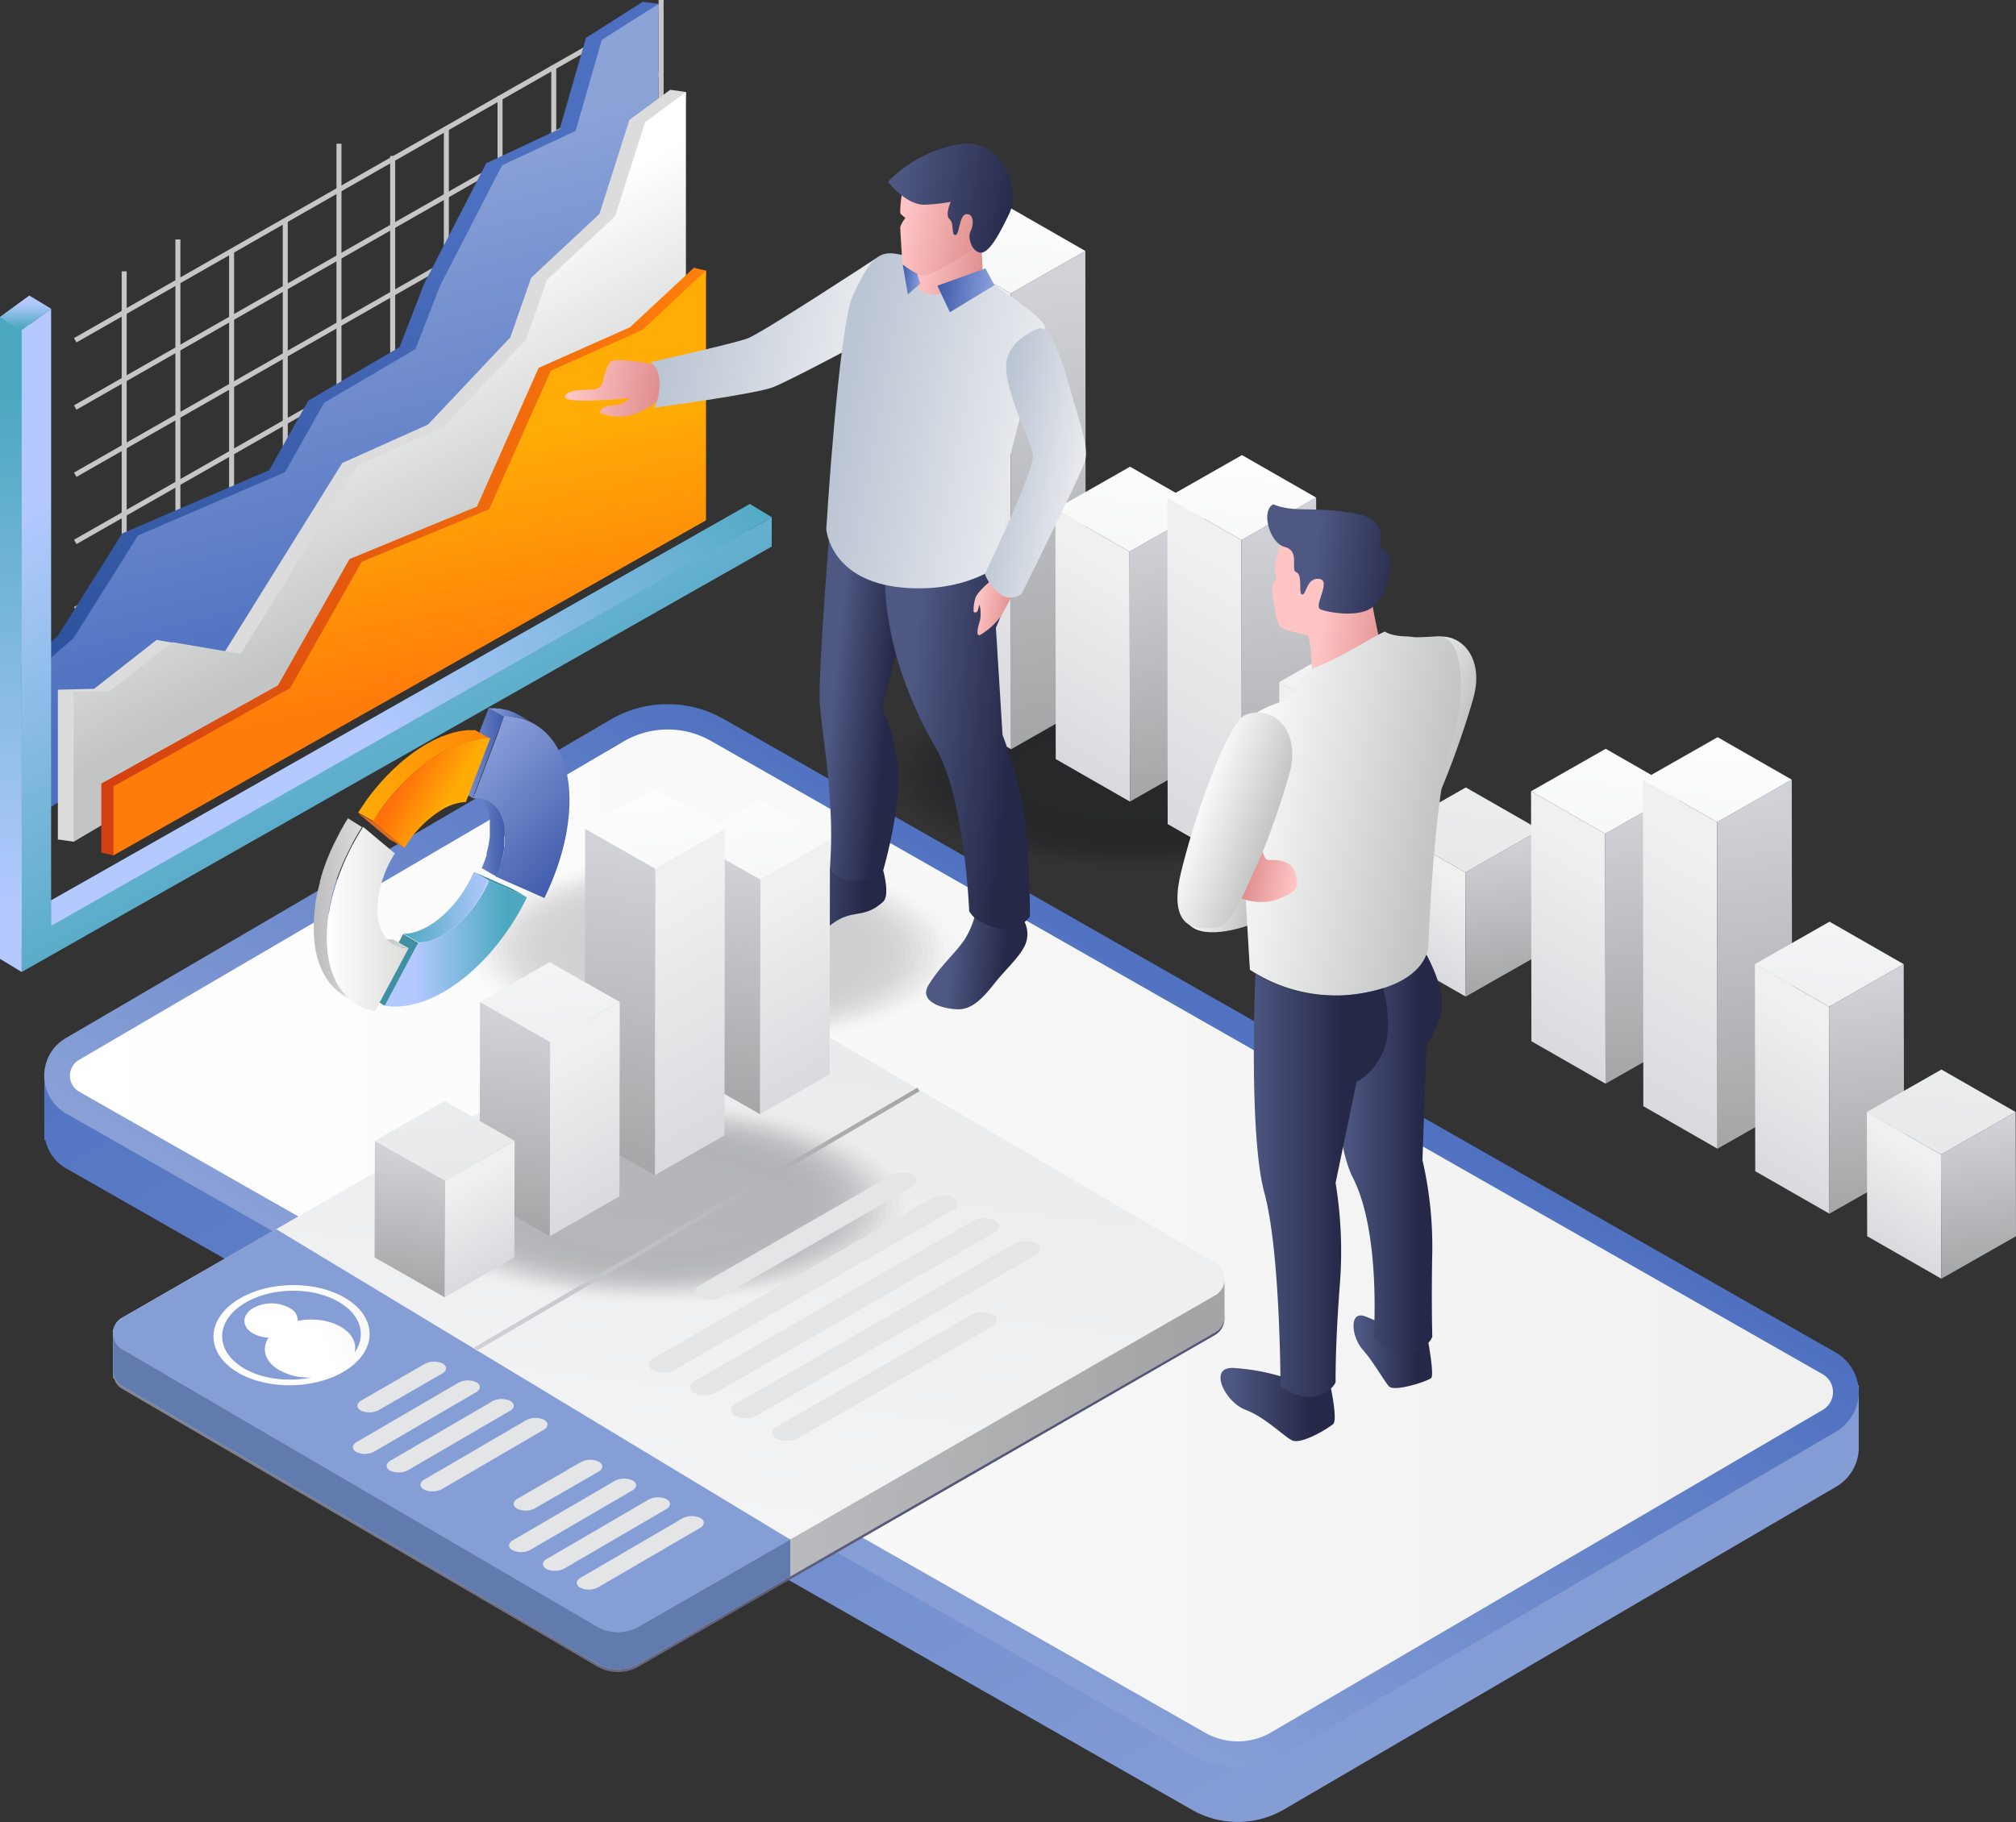 <svg viewBox="0 0 500 452" xmlns:xlink="http://www.w3.org/1999/xlink" xmlns="http://www.w3.org/2000/svg"><rect x="0" y="0" width="500" height="452" fill="#333333" stroke="none"/><defs><style>.cls-1{opacity:0.24;}.cls-10,.cls-11,.cls-12,.cls-13,.cls-14,.cls-15,.cls-16,.cls-17,.cls-18,.cls-19,.cls-2,.cls-20,.cls-21,.cls-22,.cls-23,.cls-24,.cls-25,.cls-26,.cls-27,.cls-28,.cls-29,.cls-3,.cls-4,.cls-5,.cls-6,.cls-7,.cls-8,.cls-9{fill:#02040f;}.cls-2{opacity:0;}.cls-3{opacity:0.02;}.cls-4{opacity:0.04;}.cls-5{opacity:0.06;}.cls-6{opacity:0.09;}.cls-7{opacity:0.11;}.cls-8{opacity:0.13;}.cls-9{opacity:0.15;}.cls-10{opacity:0.17;}.cls-11{opacity:0.19;}.cls-12{opacity:0.21;}.cls-13{opacity:0.24;}.cls-14{opacity:0.26;}.cls-15{opacity:0.28;}.cls-16{opacity:0.3;}.cls-17{opacity:0.32;}.cls-18{opacity:0.34;}.cls-19{opacity:0.37;}.cls-20{opacity:0.39;}.cls-21{opacity:0.41;}.cls-22{opacity:0.43;}.cls-23{opacity:0.45;}.cls-24{opacity:0.47;}.cls-25{opacity:0.49;}.cls-26{opacity:0.52;}.cls-27{opacity:0.54;}.cls-28{opacity:0.56;}.cls-29{opacity:0.58;}.cls-30{fill:url(#linear-gradient);}.cls-31{fill:url(#linear-gradient-2);}.cls-32{fill:url(#linear-gradient-3);}.cls-33{fill:url(#linear-gradient-4);}.cls-34{fill:url(#linear-gradient-5);}.cls-35{fill:url(#linear-gradient-6);}.cls-36{fill:url(#linear-gradient-7);}.cls-37{fill:url(#linear-gradient-8);}.cls-38{fill:url(#linear-gradient-9);}.cls-39{fill:url(#linear-gradient-10);}.cls-40{fill:url(#linear-gradient-11);}.cls-41{fill:url(#linear-gradient-12);}.cls-42{fill:url(#linear-gradient-13);}.cls-43{fill:url(#linear-gradient-14);}.cls-44{fill:url(#linear-gradient-15);}.cls-45{fill:url(#linear-gradient-16);}.cls-46{fill:url(#linear-gradient-17);}.cls-47{fill:url(#linear-gradient-18);}.cls-48{fill:url(#linear-gradient-19);}.cls-49{fill:url(#linear-gradient-20);}.cls-50{fill:url(#linear-gradient-21);}.cls-51{fill:url(#linear-gradient-22);}.cls-52{fill:url(#linear-gradient-23);}.cls-53{fill:url(#linear-gradient-24);}.cls-54{fill:url(#linear-gradient-25);}.cls-55{fill:url(#linear-gradient-26);}.cls-56{fill:url(#linear-gradient-27);}.cls-57{fill:url(#linear-gradient-28);}.cls-58{fill:url(#linear-gradient-29);}.cls-59{fill:url(#linear-gradient-30);}.cls-60{opacity:0.17;}.cls-61{fill:url(#linear-gradient-31);}.cls-62{fill:url(#linear-gradient-32);}.cls-63{fill:url(#linear-gradient-33);}.cls-64{fill:url(#linear-gradient-34);}.cls-65{fill:url(#linear-gradient-35);}.cls-66{fill:url(#linear-gradient-36);}.cls-67{fill:url(#linear-gradient-37);}.cls-68{fill:url(#linear-gradient-38);}.cls-69{fill:url(#linear-gradient-39);}.cls-70{fill:url(#linear-gradient-40);}.cls-71{fill:url(#linear-gradient-41);}.cls-72{fill:none;stroke:#c6c6c6;stroke-miterlimit:10;stroke-width:1.24px;}.cls-73{fill:url(#linear-gradient-42);}.cls-74{fill:url(#linear-gradient-43);}.cls-75{fill:url(#linear-gradient-44);}.cls-76{fill:url(#linear-gradient-45);}.cls-77{fill:url(#linear-gradient-46);}.cls-78{fill:#dcdcdc;}.cls-79{fill:url(#linear-gradient-47);}.cls-80{fill:url(#linear-gradient-48);}.cls-81{fill:url(#linear-gradient-49);}.cls-82{fill:url(#linear-gradient-50);}.cls-83{fill:url(#linear-gradient-51);}.cls-84{fill:url(#linear-gradient-52);}.cls-85{fill:url(#linear-gradient-53);}.cls-86{fill:url(#linear-gradient-54);}.cls-87{fill:url(#linear-gradient-55);}.cls-88{fill:url(#linear-gradient-56);}.cls-89{fill:url(#linear-gradient-57);}.cls-90{fill:url(#linear-gradient-58);}.cls-91{fill:url(#linear-gradient-59);}.cls-92{fill:url(#linear-gradient-60);}.cls-93{fill:url(#linear-gradient-61);}.cls-94{fill:url(#linear-gradient-62);}.cls-95{fill:url(#linear-gradient-63);}.cls-96{fill:url(#linear-gradient-64);}.cls-97{fill:url(#linear-gradient-65);}.cls-98{fill:#4090a3;}.cls-99{fill:url(#linear-gradient-66);}.cls-100{fill:url(#linear-gradient-67);}.cls-101{fill:url(#linear-gradient-68);}.cls-102{fill:url(#linear-gradient-69);}.cls-103{fill:url(#linear-gradient-70);}.cls-104{fill:url(#linear-gradient-71);}.cls-105{fill:url(#linear-gradient-72);}.cls-106{fill:#dd6b1f;}.cls-107{fill:url(#linear-gradient-73);}.cls-108{fill:url(#linear-gradient-74);}.cls-109{fill:url(#linear-gradient-75);}.cls-110{fill:url(#linear-gradient-76);}.cls-111{fill:url(#linear-gradient-77);}.cls-112{fill:url(#linear-gradient-78);}.cls-113{fill:url(#linear-gradient-79);}.cls-114{fill:url(#linear-gradient-80);}.cls-115{fill:url(#linear-gradient-81);}.cls-116{fill:url(#linear-gradient-82);}.cls-117{fill:url(#linear-gradient-83);}.cls-118{fill:url(#linear-gradient-84);}.cls-119{fill:url(#linear-gradient-85);}.cls-120{fill:url(#linear-gradient-86);}.cls-121{fill:url(#linear-gradient-87);}.cls-122{fill:url(#linear-gradient-88);}.cls-123{fill:url(#linear-gradient-89);}.cls-124{fill:url(#linear-gradient-90);}.cls-125{fill:url(#linear-gradient-91);}.cls-126{fill:#869ed6;}.cls-127{fill:url(#linear-gradient-92);}.cls-128{fill:url(#linear-gradient-93);}.cls-129{fill:url(#linear-gradient-94);}.cls-130{fill:url(#linear-gradient-95);}.cls-131{fill:url(#linear-gradient-96);}.cls-132{fill:url(#linear-gradient-97);}.cls-133{fill:url(#linear-gradient-98);}.cls-134{fill:url(#linear-gradient-99);}.cls-135{fill:url(#linear-gradient-100);}.cls-136{fill:url(#linear-gradient-101);}.cls-137{fill:url(#linear-gradient-102);}.cls-138{fill:url(#linear-gradient-103);}.cls-139{fill:url(#linear-gradient-104);}.cls-140{fill:url(#linear-gradient-105);}.cls-141{fill:url(#linear-gradient-106);}.cls-142{fill:#617baf;}</style><linearGradient gradientUnits="userSpaceOnUse" gradientTransform="matrix(-1, 0, 0, 1, 16886.36, 0)" y2="91.09" x2="16625.48" y1="193.34" x1="16685.54" id="linear-gradient"><stop stop-color="#d1d2d7" offset="0"></stop><stop stop-color="#f0f0f1" offset="1"></stop></linearGradient><linearGradient gradientUnits="userSpaceOnUse" gradientTransform="matrix(-1, 0, 0, 1, 16886.36, 0)" y2="185.25" x2="16618.88" y1="70.74" x1="16632.93" id="linear-gradient-2"><stop stop-color="#d1d2d7" offset="0"></stop><stop stop-color="#a4a5a6" offset="1"></stop></linearGradient><linearGradient gradientUnits="userSpaceOnUse" gradientTransform="matrix(-1, 0, 0, 1, 16886.36, 0)" y2="157.64" x2="16647.13" y1="39.49" x1="16632.89" id="linear-gradient-3"><stop stop-color="#fff" offset="0"></stop><stop stop-color="#e3e5e6" offset="1"></stop></linearGradient><linearGradient xlink:href="#linear-gradient" y2="144.48" x2="16604.73" y1="200.63" x1="16637.72" id="linear-gradient-4"></linearGradient><linearGradient xlink:href="#linear-gradient-2" y2="198.03" x2="16592.57" y1="131.71" x1="16600.7" id="linear-gradient-5"></linearGradient><linearGradient xlink:href="#linear-gradient-3" y2="221.71" x2="16617.65" y1="103.56" x1="16603.41" id="linear-gradient-6"></linearGradient><linearGradient xlink:href="#linear-gradient" y2="145.57" x2="16573.72" y1="218.88" x1="16616.79" id="linear-gradient-7"></linearGradient><linearGradient xlink:href="#linear-gradient-2" y2="214.23" x2="16563.63" y1="129.98" x1="16573.96" id="linear-gradient-8"></linearGradient><linearGradient xlink:href="#linear-gradient-3" y2="224.92" x2="16590.63" y1="106.77" x1="16576.38" id="linear-gradient-9"></linearGradient><linearGradient xlink:href="#linear-gradient" y2="185.15" x2="16551.03" y1="231.7" x1="16578.38" id="linear-gradient-10"></linearGradient><linearGradient xlink:href="#linear-gradient-2" y2="230.23" x2="16537.7" y1="173.95" x1="16544.61" id="linear-gradient-11"></linearGradient><linearGradient xlink:href="#linear-gradient-3" y2="228.83" x2="16557.82" y1="110.68" x1="16543.58" id="linear-gradient-12"></linearGradient><linearGradient xlink:href="#linear-gradient" y2="217.54" x2="16526.79" y1="245.53" x1="16543.23" id="linear-gradient-13"></linearGradient><linearGradient xlink:href="#linear-gradient-2" y2="246.27" x2="16511.21" y1="209.39" x1="16515.74" id="linear-gradient-14"></linearGradient><linearGradient xlink:href="#linear-gradient-3" y2="232.61" x2="16526.1" y1="114.46" x1="16511.85" id="linear-gradient-15"></linearGradient><linearGradient xlink:href="#linear-gradient" y2="214.47" x2="16486.77" y1="270.61" x1="16519.75" id="linear-gradient-16"></linearGradient><linearGradient xlink:href="#linear-gradient-2" y2="268.01" x2="16474.6" y1="201.69" x1="16482.73" id="linear-gradient-17"></linearGradient><linearGradient xlink:href="#linear-gradient-3" y2="291.69" x2="16499.69" y1="173.54" x1="16485.44" id="linear-gradient-18"></linearGradient><linearGradient xlink:href="#linear-gradient" y2="215.56" x2="16455.76" y1="288.86" x1="16498.82" id="linear-gradient-19"></linearGradient><linearGradient xlink:href="#linear-gradient-2" y2="284.22" x2="16445.66" y1="199.96" x1="16456" id="linear-gradient-20"></linearGradient><linearGradient xlink:href="#linear-gradient-3" y2="294.9" x2="16472.66" y1="176.75" x1="16458.42" id="linear-gradient-21"></linearGradient><linearGradient xlink:href="#linear-gradient" y2="255.13" x2="16433.07" y1="301.68" x1="16460.41" id="linear-gradient-22"></linearGradient><linearGradient xlink:href="#linear-gradient-2" y2="300.22" x2="16419.74" y1="243.94" x1="16426.64" id="linear-gradient-23"></linearGradient><linearGradient xlink:href="#linear-gradient-3" y2="298.81" x2="16439.86" y1="180.66" x1="16425.61" id="linear-gradient-24"></linearGradient><linearGradient xlink:href="#linear-gradient" y2="287.52" x2="16408.82" y1="315.51" x1="16425.27" id="linear-gradient-25"></linearGradient><linearGradient xlink:href="#linear-gradient-2" y2="316.26" x2="16393.25" y1="279.37" x1="16397.77" id="linear-gradient-26"></linearGradient><linearGradient xlink:href="#linear-gradient-3" y2="302.59" x2="16408.13" y1="184.44" x1="16393.88" id="linear-gradient-27"></linearGradient><linearGradient gradientUnits="userSpaceOnUse" y2="488.08" x2="333.5" y1="145.49" x1="142.12" id="linear-gradient-28"><stop stop-color="#4c6fbf" offset="0"></stop><stop stop-color="#8ca3d8" offset="1"></stop></linearGradient><linearGradient xlink:href="#linear-gradient-28" y2="387.95" x2="186.87" y1="225.46" x1="284.45" id="linear-gradient-29"></linearGradient><linearGradient gradientUnits="userSpaceOnUse" y2="306.5" x2="454.62" y1="306.5" x1="17.32" id="linear-gradient-30"><stop stop-color="#fff" offset="0"></stop><stop stop-color="#f0f0f1" offset="1"></stop></linearGradient><linearGradient gradientUnits="userSpaceOnUse" gradientTransform="matrix(-1, 0, 0, 1, 3910.59, 0)" y2="181.26" x2="3569.48" y1="188.12" x1="3549.97" id="linear-gradient-31"><stop stop-color="#c3c5c5" offset="0"></stop><stop stop-color="#fff" offset="1"></stop></linearGradient><linearGradient xlink:href="#linear-gradient-31" y2="222.83" x2="3616.68" y1="225.61" x1="3600.76" id="linear-gradient-32"></linearGradient><linearGradient gradientUnits="userSpaceOnUse" gradientTransform="matrix(-0.99, -0.12, -0.12, 0.99, 4100.33, 503.61)" y2="103.28" x2="3778.05" y1="103.28" x1="3798.2" id="linear-gradient-33"><stop stop-color="#ffc5c5" offset="0"></stop><stop stop-color="#de8b8b" offset="1"></stop></linearGradient><linearGradient gradientUnits="userSpaceOnUse" gradientTransform="matrix(-0.99, -0.12, -0.12, 0.99, 4100.33, 503.61)" y2="90.27" x2="3778.19" y1="90.27" x1="3801.26" id="linear-gradient-34"><stop stop-color="#4e5883" offset="0"></stop><stop stop-color="#262847" offset="1"></stop></linearGradient><linearGradient xlink:href="#linear-gradient-34" gradientTransform="matrix(-1, 0, 0, 1, 3910.59, 0)" y2="335.34" x2="3559.29" y1="335.34" x1="3573.4" id="linear-gradient-35"></linearGradient><linearGradient xlink:href="#linear-gradient-34" gradientTransform="matrix(-1, 0, 0, 1, 3910.59, 0)" y2="348.41" x2="3585.21" y1="348.41" x1="3605.7" id="linear-gradient-36"></linearGradient><linearGradient xlink:href="#linear-gradient-34" gradientTransform="matrix(-1, 0, 0, 1, 3910.59, 0)" y2="286.05" x2="3558.17" y1="286.05" x1="3577.31" id="linear-gradient-37"></linearGradient><linearGradient xlink:href="#linear-gradient-31" y2="195.7" x2="3606.57" y1="204.88" x1="3553.95" id="linear-gradient-38"></linearGradient><linearGradient xlink:href="#linear-gradient-34" gradientTransform="matrix(-1, 0, 0, 1, 3910.59, 0)" y2="294" x2="3577.89" y1="294" x1="3600.68" id="linear-gradient-39"></linearGradient><linearGradient xlink:href="#linear-gradient-31" y2="200.08" x2="3615.11" y1="206.94" x1="3595.6" id="linear-gradient-40"></linearGradient><linearGradient xlink:href="#linear-gradient-33" gradientTransform="matrix(-1, 0, 0, 1, 3910.59, 0)" y2="216.87" x2="3601.91" y1="219.04" x1="3589.49" id="linear-gradient-41"></linearGradient><linearGradient gradientUnits="userSpaceOnUse" y2="127.47" x2="-32.7" y1="210.61" x1="160.9" id="linear-gradient-42"><stop stop-color="#4ca8c1" offset="0"></stop><stop stop-color="#b3c9ff" offset="1"></stop></linearGradient><linearGradient xlink:href="#linear-gradient-42" y2="75.23" x2="6.34" y1="81.42" x1="6.34" id="linear-gradient-43"></linearGradient><linearGradient xlink:href="#linear-gradient-42" y2="181.27" x2="92.68" y1="120.72" x1="197.03" id="linear-gradient-44"></linearGradient><linearGradient gradientUnits="userSpaceOnUse" gradientTransform="matrix(1, -0.13, 0, 1, 0, 308.97)" y2="-125.44" x2="72.48" y1="-245.99" x1="97.35" id="linear-gradient-45"><stop stop-color="#4c6fbf" offset="0"></stop><stop stop-color="#2c519b" offset="1"></stop></linearGradient><linearGradient xlink:href="#linear-gradient-28" gradientTransform="matrix(1, -0.13, 0, 1, 0, 308.97)" y2="-254.5" x2="76.62" y1="-134.19" x1="90.77" id="linear-gradient-46"></linearGradient><linearGradient xlink:href="#linear-gradient-31" gradientTransform="matrix(1, -0.13, 0, 1, 0, 308.97)" y2="-217.49" x2="80.11" y1="-148.41" x1="106.7" id="linear-gradient-47"></linearGradient><linearGradient gradientUnits="userSpaceOnUse" gradientTransform="matrix(1, -0.13, 0, 1, 0, 308.97)" y2="-156.67" x2="175.1" y1="-156.67" x1="25.13" id="linear-gradient-48"><stop stop-color="#d33f11" offset="0"></stop><stop stop-color="#ff800a" offset="1"></stop></linearGradient><linearGradient gradientUnits="userSpaceOnUse" gradientTransform="matrix(1, -0.13, 0, 1, 0, 308.97)" y2="-123.72" x2="103.84" y1="-182.8" x1="99.79" id="linear-gradient-49"><stop stop-color="#ffac06" offset="0"></stop><stop stop-color="#ff7c0a" offset="1"></stop></linearGradient><linearGradient xlink:href="#linear-gradient-42" y2="101.89" x2="54.75" y1="203.71" x1="108.4" id="linear-gradient-50"></linearGradient><linearGradient xlink:href="#linear-gradient-42" y2="224.54" x2="2.69" y1="98.2" x1="2.69" id="linear-gradient-51"></linearGradient><linearGradient xlink:href="#linear-gradient-33" gradientTransform="matrix(-1, 0, 0, 1, 12124.98, 0)" y2="98.19" x2="11960.42" y1="94.26" x1="11982.53" id="linear-gradient-52"></linearGradient><linearGradient gradientUnits="userSpaceOnUse" gradientTransform="matrix(-1, 0, 0, 1, 12124.98, 0)" y2="87.17" x2="11909.66" y1="78.53" x1="11958.27" id="linear-gradient-53"><stop stop-color="#bcc5d3" offset="0"></stop><stop stop-color="#ebedf0" offset="1"></stop></linearGradient><linearGradient xlink:href="#linear-gradient-34" gradientTransform="matrix(-1, 0, 0, 1, 12124.98, 0)" y2="223.64" x2="11910.93" y1="221.91" x1="11927.7" id="linear-gradient-54"></linearGradient><linearGradient xlink:href="#linear-gradient-34" gradientTransform="matrix(-1, 0, 0, 1, 12124.98, 0)" y2="175.8" x2="11904.71" y1="174.37" x1="11918.56" id="linear-gradient-55"></linearGradient><linearGradient xlink:href="#linear-gradient-34" gradientTransform="matrix(-1, 0, 0, 1, 12124.98, 0)" y2="238.54" x2="11875.43" y1="237.12" x1="11889.28" id="linear-gradient-56"></linearGradient><linearGradient xlink:href="#linear-gradient-34" gradientTransform="matrix(-1, 0, 0, 1, 12124.98, 0)" y2="179.53" x2="11873.38" y1="176.82" x1="11899.72" id="linear-gradient-57"></linearGradient><linearGradient xlink:href="#linear-gradient-53" y2="110.59" x2="11867.31" y1="101.99" x1="11915.67" id="linear-gradient-58"></linearGradient><linearGradient xlink:href="#linear-gradient-33" gradientTransform="matrix(-1, 0, 0, 1, 12124.98, 0)" y2="63.59" x2="11879.48" y1="60.59" x1="11896.32" id="linear-gradient-59"></linearGradient><linearGradient gradientUnits="userSpaceOnUse" gradientTransform="matrix(-1, 0, 0, 1, 12124.98, 0)" y2="71.18" x2="11892.24" y1="72.67" x1="11879.53" id="linear-gradient-60"><stop stop-color="#879cd8" offset="0"></stop><stop stop-color="#3f5baa" offset="1"></stop></linearGradient><linearGradient xlink:href="#linear-gradient-60" y2="69.23" x2="11901.4" y1="69.75" x1="11897.01" id="linear-gradient-61"></linearGradient><linearGradient xlink:href="#linear-gradient-33" gradientTransform="matrix(-1, 0, 0, 1, 12124.98, 0)" y2="59.41" x2="11880.51" y1="55.71" x1="11901.29" id="linear-gradient-62"></linearGradient><linearGradient xlink:href="#linear-gradient-34" gradientTransform="matrix(-1, 0, 0, 1, 12124.98, 0)" y2="50.98" x2="11872.63" y1="45.62" x1="11902.75" id="linear-gradient-63"></linearGradient><linearGradient xlink:href="#linear-gradient-33" gradientTransform="matrix(-1, 0, 0, 1, 12124.98, 0)" y2="151.97" x2="11873.56" y1="150.32" x1="11882.82" id="linear-gradient-64"></linearGradient><linearGradient xlink:href="#linear-gradient-53" y2="117.59" x2="11855.43" y1="113.58" x1="11878.03" id="linear-gradient-65"></linearGradient><linearGradient xlink:href="#linear-gradient-42" y2="225.09" x2="121.29" y1="225.09" x1="99.98" id="linear-gradient-66"></linearGradient><linearGradient xlink:href="#linear-gradient-42" y2="234.13" x2="103.03" y1="233.99" x1="125.59" id="linear-gradient-67"></linearGradient><linearGradient xlink:href="#linear-gradient-60" gradientTransform="matrix(1, 0, 0, 1, 0, 0)" y2="206.7" x2="125.25" y1="206.7" x1="115.23" id="linear-gradient-68"></linearGradient><linearGradient gradientUnits="userSpaceOnUse" y2="233.7" x2="101.34" y1="233.7" x1="93.86" id="linear-gradient-69"><stop stop-color="#bcbcbc" offset="0"></stop><stop stop-color="#dcdcdb" offset="1"></stop></linearGradient><linearGradient xlink:href="#linear-gradient-60" gradientTransform="matrix(1, 0, 0, 1, 0, 0)" y2="186.74" x2="125.03" y1="186.74" x1="113.51" id="linear-gradient-70"></linearGradient><linearGradient xlink:href="#linear-gradient-60" gradientTransform="matrix(1, 0, 0, 1, 0, 0)" y2="177.58" x2="132.57" y1="177.58" x1="121.28" id="linear-gradient-71"></linearGradient><linearGradient gradientUnits="userSpaceOnUse" y2="192.36" x2="121.61" y1="192.36" x1="88.71" id="linear-gradient-72"><stop stop-color="#ffac06" offset="0"></stop><stop stop-color="#ff8409" offset="1"></stop></linearGradient><linearGradient xlink:href="#linear-gradient-69" y2="226.16" x2="90.06" y1="226.16" x1="77.35" id="linear-gradient-73"></linearGradient><linearGradient gradientUnits="userSpaceOnUse" y2="228" x2="101.34" y1="228" x1="81.1" id="linear-gradient-74"><stop stop-color="#fff" offset="0"></stop><stop stop-color="#dcdcdb" offset="1"></stop></linearGradient><linearGradient xlink:href="#linear-gradient-60" gradientTransform="matrix(1, 0, 0, 1, 0, 0)" y2="213.62" x2="144.34" y1="188.63" x1="117.31" id="linear-gradient-75"></linearGradient><linearGradient gradientUnits="userSpaceOnUse" y2="186.95" x2="93.94" y1="197.4" x1="112.15" id="linear-gradient-76"><stop stop-color="#ffac06" offset="0"></stop><stop stop-color="#ff720b" offset="0.57"></stop></linearGradient><linearGradient gradientUnits="userSpaceOnUse" gradientTransform="matrix(-1, 0, 0, 1, 12185.29, 0)" y2="338.28" x2="12146.67" y1="331.62" x1="11946.26" id="linear-gradient-77"><stop stop-color="#525575" offset="0"></stop><stop stop-color="#828492" offset="1"></stop></linearGradient><linearGradient xlink:href="#linear-gradient-2" gradientTransform="matrix(1, 0, 0, 1, 0, 0)" y2="337.55" x2="292.66" y1="330.92" x1="92.89" id="linear-gradient-78"></linearGradient><linearGradient gradientUnits="userSpaceOnUse" y2="179.78" x2="183.92" y1="415.36" x1="154.47" id="linear-gradient-79"><stop stop-color="#f7f7f8" offset="0"></stop><stop stop-color="#e3e5e6" offset="1"></stop></linearGradient><linearGradient xlink:href="#linear-gradient" gradientTransform="matrix(1, 0, 0, 1, 0, 0)" y2="225.35" x2="187.18" y1="278.07" x1="218.15" id="linear-gradient-80"></linearGradient><linearGradient xlink:href="#linear-gradient-2" gradientTransform="matrix(1, 0, 0, 1, 0, 0)" y2="275.62" x2="175.75" y1="213.35" x1="183.39" id="linear-gradient-81"></linearGradient><linearGradient xlink:href="#linear-gradient-3" gradientTransform="matrix(1, 0, 0, 1, 0, 0)" y2="297.86" x2="199.31" y1="186.92" x1="185.94" id="linear-gradient-82"></linearGradient><linearGradient xlink:href="#linear-gradient" gradientTransform="matrix(1, 0, 0, 1, 0, 0)" y2="226.37" x2="158.06" y1="295.2" x1="198.5" id="linear-gradient-83"></linearGradient><linearGradient xlink:href="#linear-gradient-2" gradientTransform="matrix(1, 0, 0, 1, 0, 0)" y2="290.84" x2="148.58" y1="211.72" x1="158.29" id="linear-gradient-84"></linearGradient><linearGradient xlink:href="#linear-gradient-3" gradientTransform="matrix(1, 0, 0, 1, 0, 0)" y2="300.88" x2="173.94" y1="189.94" x1="160.56" id="linear-gradient-85"></linearGradient><linearGradient xlink:href="#linear-gradient" gradientTransform="matrix(1, 0, 0, 1, 0, 0)" y2="263.53" x2="136.75" y1="307.24" x1="162.43" id="linear-gradient-86"></linearGradient><linearGradient xlink:href="#linear-gradient-2" gradientTransform="matrix(1, 0, 0, 1, 0, 0)" y2="305.86" x2="124.24" y1="253.02" x1="130.72" id="linear-gradient-87"></linearGradient><linearGradient xlink:href="#linear-gradient-3" gradientTransform="matrix(1, 0, 0, 1, 0, 0)" y2="304.55" x2="143.13" y1="193.61" x1="129.75" id="linear-gradient-88"></linearGradient><linearGradient xlink:href="#linear-gradient" gradientTransform="matrix(1, 0, 0, 1, 0, 0)" y2="293.94" x2="113.99" y1="320.23" x1="129.43" id="linear-gradient-89"></linearGradient><linearGradient xlink:href="#linear-gradient-2" gradientTransform="matrix(1, 0, 0, 1, 0, 0)" y2="320.92" x2="99.37" y1="286.29" x1="103.61" id="linear-gradient-90"></linearGradient><linearGradient xlink:href="#linear-gradient-3" gradientTransform="matrix(1, 0, 0, 1, 0, 0)" y2="308.09" x2="113.34" y1="197.15" x1="99.96" id="linear-gradient-91"></linearGradient><linearGradient xlink:href="#linear-gradient-3" gradientTransform="matrix(0.9, -0.53, 0.87, 0.49, 194.15, 4659.76)" y2="-4353.65" x2="4208.9" y1="-4360.32" x1="4208.9" id="linear-gradient-92"></linearGradient><linearGradient xlink:href="#linear-gradient-3" gradientTransform="matrix(0.9, -0.53, 0.87, 0.49, 194.15, 4659.76)" y2="-4342.02" x2="4197.02" y1="-4348.88" x1="4197.02" id="linear-gradient-93"></linearGradient><linearGradient xlink:href="#linear-gradient-3" gradientTransform="matrix(0.9, -0.53, 0.87, 0.49, 194.15, 4659.76)" y2="-4330.4" x2="4197.1" y1="-4337.26" x1="4197.1" id="linear-gradient-94"></linearGradient><linearGradient xlink:href="#linear-gradient-3" gradientTransform="matrix(0.9, -0.53, 0.87, 0.49, 194.15, 4659.76)" y2="-4318.79" x2="4197.18" y1="-4325.65" x1="4197.18" id="linear-gradient-95"></linearGradient><linearGradient xlink:href="#linear-gradient-3" gradientTransform="matrix(0.9, -0.53, 0.87, 0.49, 194.15, 4659.76)" y2="-4307.36" x2="4185.78" y1="-4314.03" x1="4185.78" id="linear-gradient-96"></linearGradient><linearGradient xlink:href="#linear-gradient-3" gradientTransform="matrix(0.9, -0.53, 0.87, 0.49, 194.15, 4659.76)" y2="-4375.45" x2="4118.22" y1="-4380.72" x1="4118.22" id="linear-gradient-97"></linearGradient><linearGradient xlink:href="#linear-gradient-3" gradientTransform="matrix(0.9, -0.53, 0.87, 0.49, 194.15, 4659.76)" y2="-4365.9" x2="4112.97" y1="-4371.06" x1="4112.97" id="linear-gradient-98"></linearGradient><linearGradient xlink:href="#linear-gradient-3" gradientTransform="matrix(0.9, -0.53, 0.87, 0.49, 194.15, 4659.76)" y2="-4356.33" x2="4113.03" y1="-4361.5" x1="4113.03" id="linear-gradient-99"></linearGradient><linearGradient xlink:href="#linear-gradient-3" gradientTransform="matrix(0.9, -0.53, 0.87, 0.49, 194.15, 4659.76)" y2="-4346.77" x2="4113.1" y1="-4351.94" x1="4113.1" id="linear-gradient-100"></linearGradient><linearGradient xlink:href="#linear-gradient-3" gradientTransform="matrix(0.9, -0.53, 0.87, 0.49, 194.15, 4659.76)" y2="-4328.41" x2="4115.73" y1="-4333.68" x1="4115.73" id="linear-gradient-101"></linearGradient><linearGradient xlink:href="#linear-gradient-3" gradientTransform="matrix(0.9, -0.53, 0.87, 0.49, 194.15, 4659.76)" y2="-4318.86" x2="4110.48" y1="-4324.02" x1="4110.48" id="linear-gradient-102"></linearGradient><linearGradient xlink:href="#linear-gradient-3" gradientTransform="matrix(0.9, -0.53, 0.87, 0.49, 194.15, 4659.76)" y2="-4309.3" x2="4110.55" y1="-4314.46" x1="4110.55" id="linear-gradient-103"></linearGradient><linearGradient xlink:href="#linear-gradient-3" gradientTransform="matrix(0.9, -0.53, 0.87, 0.49, 194.15, 4659.76)" y2="-4299.73" x2="4110.61" y1="-4304.9" x1="4110.61" id="linear-gradient-104"></linearGradient><linearGradient xlink:href="#linear-gradient-2" gradientTransform="matrix(1, 0, 0, 1, 0, 0)" y2="302.49" x2="228.08" y1="302.49" x1="117.6" id="linear-gradient-105"></linearGradient><linearGradient xlink:href="#linear-gradient-3" gradientTransform="matrix(0.91, -0.53, 0.79, 0.58, 227.69, 4609.14)" y2="-4182.16" x2="3510.79" y1="-4198.65" x1="3481.45" id="linear-gradient-106"></linearGradient></defs><g id="Layer_2"><g id="all"><g id="service"><g class="cls-1"><ellipse transform="translate(84.25 470.04) rotate(-89.27)" ry="63.23" rx="24.58" cy="192.36" cx="280.15" class="cls-2"></ellipse><ellipse transform="translate(84.25 470.04) rotate(-89.27)" ry="61.83" rx="24.04" cy="192.36" cx="280.15" class="cls-3"></ellipse><ellipse transform="translate(84.25 470.04) rotate(-89.27)" ry="60.44" rx="23.5" cy="192.36" cx="280.15" class="cls-4"></ellipse><ellipse transform="translate(84.25 470.04) rotate(-89.27)" ry="59.04" rx="22.95" cy="192.36" cx="280.15" class="cls-5"></ellipse><ellipse transform="translate(84.25 470.04) rotate(-89.27)" ry="57.65" rx="22.41" cy="192.36" cx="280.15" class="cls-6"></ellipse><ellipse transform="translate(84.25 470.04) rotate(-89.27)" ry="56.25" rx="21.87" cy="192.36" cx="280.15" class="cls-7"></ellipse><ellipse transform="translate(84.25 470.04) rotate(-89.27)" ry="54.86" rx="21.33" cy="192.36" cx="280.15" class="cls-8"></ellipse><ellipse transform="translate(84.25 470.04) rotate(-89.27)" ry="53.47" rx="20.79" cy="192.36" cx="280.15" class="cls-9"></ellipse><ellipse transform="translate(84.25 470.04) rotate(-89.27)" ry="52.07" rx="20.24" cy="192.36" cx="280.15" class="cls-10"></ellipse><ellipse transform="translate(84.25 470.04) rotate(-89.27)" ry="50.68" rx="19.7" cy="192.36" cx="280.15" class="cls-11"></ellipse><ellipse transform="translate(84.25 470.04) rotate(-89.27)" ry="49.28" rx="19.16" cy="192.36" cx="280.15" class="cls-12"></ellipse><ellipse transform="translate(84.25 470.04) rotate(-89.27)" ry="47.89" rx="18.62" cy="192.36" cx="280.15" class="cls-13"></ellipse><ellipse transform="translate(84.25 470.04) rotate(-89.27)" ry="46.49" rx="18.08" cy="192.36" cx="280.15" class="cls-14"></ellipse><ellipse transform="translate(84.25 470.04) rotate(-89.27)" ry="45.1" rx="17.53" cy="192.36" cx="280.15" class="cls-15"></ellipse><ellipse transform="translate(84.25 470.04) rotate(-89.27)" ry="43.71" rx="16.99" cy="192.36" cx="280.15" class="cls-16"></ellipse><ellipse transform="translate(84.25 470.04) rotate(-89.27)" ry="42.31" rx="16.45" cy="192.36" cx="280.15" class="cls-17"></ellipse><ellipse transform="translate(84.25 470.04) rotate(-89.27)" ry="40.92" rx="15.91" cy="192.36" cx="280.15" class="cls-18"></ellipse><ellipse transform="translate(84.25 470.04) rotate(-89.27)" ry="39.52" rx="15.37" cy="192.36" cx="280.15" class="cls-19"></ellipse><ellipse transform="translate(84.25 470.04) rotate(-89.27)" ry="38.13" rx="14.82" cy="192.36" cx="280.15" class="cls-20"></ellipse><ellipse transform="translate(84.25 470.04) rotate(-89.27)" ry="36.73" rx="14.28" cy="192.36" cx="280.15" class="cls-21"></ellipse><ellipse transform="translate(84.25 470.04) rotate(-89.27)" ry="35.34" rx="13.74" cy="192.36" cx="280.15" class="cls-22"></ellipse><ellipse transform="translate(84.25 470.04) rotate(-89.27)" ry="33.95" rx="13.2" cy="192.36" cx="280.15" class="cls-23"></ellipse><ellipse transform="translate(84.25 470.04) rotate(-89.27)" ry="32.55" rx="12.66" cy="192.36" cx="280.15" class="cls-24"></ellipse><ellipse transform="translate(84.25 470.04) rotate(-89.27)" ry="31.16" rx="12.11" cy="192.36" cx="280.15" class="cls-25"></ellipse><ellipse transform="translate(84.25 470.04) rotate(-89.27)" ry="29.76" rx="11.57" cy="192.36" cx="280.15" class="cls-26"></ellipse><ellipse transform="translate(84.25 470.04) rotate(-89.27)" ry="28.37" rx="11.03" cy="192.36" cx="280.15" class="cls-27"></ellipse><ellipse transform="translate(84.25 470.04) rotate(-89.27)" ry="26.98" rx="10.49" cy="192.36" cx="280.15" class="cls-28"></ellipse><ellipse transform="translate(84.25 470.04) rotate(-89.27)" ry="25.58" rx="9.95" cy="192.36" cx="280.15" class="cls-29"></ellipse></g><polygon points="232.28 62.26 232.36 175.32 250.76 185.87 250.67 72.8 232.28 62.26" class="cls-30"></polygon><polygon points="250.67 72.8 250.76 185.87 269.28 175.32 269.19 62.26 250.67 72.8" class="cls-31"></polygon><polygon points="232.28 62.26 250.67 72.8 269.19 62.26 250.79 51.71 232.28 62.26" class="cls-32"></polygon><polygon points="261.75 126.32 261.84 188.31 280.24 198.86 280.15 136.86 261.75 126.32" class="cls-33"></polygon><polygon points="280.15 136.86 280.24 198.86 298.75 188.31 298.67 126.32 280.15 136.86" class="cls-34"></polygon><polygon points="261.75 126.32 280.15 136.86 298.67 126.32 280.27 115.78 261.75 126.32" class="cls-35"></polygon><polygon points="289.51 123.44 289.6 204.44 308 214.98 307.91 133.98 289.51 123.44" class="cls-36"></polygon><polygon points="307.91 133.98 308 214.98 326.51 204.44 326.43 123.44 307.91 133.98" class="cls-37"></polygon><polygon points="289.51 123.44 307.91 133.98 326.43 123.44 308.03 112.9 289.51 123.44" class="cls-38"></polygon><polygon points="317.27 169.21 317.36 220.57 335.76 231.11 335.67 179.75 317.27 169.21" class="cls-39"></polygon><polygon points="335.67 179.75 335.76 231.11 354.27 220.57 354.19 169.21 335.67 179.75" class="cls-40"></polygon><polygon points="317.27 169.21 335.67 179.75 354.19 169.21 335.79 158.67 317.27 169.21" class="cls-41"></polygon><polygon points="345.03 205.89 345.12 236.69 363.52 247.24 363.43 216.43 345.03 205.89" class="cls-42"></polygon><polygon points="363.43 216.43 363.52 247.24 382.03 236.69 381.95 205.89 363.43 216.43" class="cls-43"></polygon><polygon points="345.03 205.89 363.43 216.43 381.95 205.89 363.55 195.35 345.03 205.89" class="cls-44"></polygon><polygon points="379.72 196.3 379.81 258.3 398.2 268.84 398.12 206.85 379.72 196.3" class="cls-45"></polygon><polygon points="398.12 206.85 398.2 268.84 416.72 258.3 416.63 196.3 398.12 206.85" class="cls-46"></polygon><polygon points="379.72 196.3 398.12 206.85 416.63 196.3 398.24 185.76 379.72 196.3" class="cls-47"></polygon><polygon points="407.48 193.42 407.57 274.42 425.96 284.97 425.87 203.96 407.48 193.42" class="cls-48"></polygon><polygon points="425.87 203.96 425.96 284.97 444.48 274.42 444.39 193.42 425.87 203.96" class="cls-49"></polygon><polygon points="407.48 193.42 425.87 203.96 444.39 193.42 426 182.88 407.48 193.42" class="cls-50"></polygon><polygon points="435.24 239.19 435.33 290.55 453.72 301.09 453.63 249.74 435.24 239.19" class="cls-51"></polygon><polygon points="453.63 249.74 453.72 301.09 472.24 290.55 472.15 239.19 453.63 249.74" class="cls-52"></polygon><polygon points="435.24 239.19 453.63 249.74 472.15 239.19 453.75 228.65 435.24 239.19" class="cls-53"></polygon><polygon points="463 275.87 463.09 306.68 481.48 317.22 481.39 286.42 463 275.87" class="cls-54"></polygon><polygon points="481.39 286.42 481.48 317.22 500 306.68 499.91 275.87 481.39 286.42" class="cls-55"></polygon><polygon points="463 275.87 481.39 286.42 499.91 275.87 481.51 265.33 463 275.87" class="cls-56"></polygon><path d="M461,343.65,439.14,340,179.44,192a28.05,28.05,0,0,0-28,.15L19,269.63,11,268.28v14.5l.28.13a10.69,10.69,0,0,0,5.22,7L295.68,449a22.83,22.83,0,0,0,22.81-.13l136.82-80A11.3,11.3,0,0,0,461,358.55l0,0Z" class="cls-57"></path><path d="M16.46,276.27,295.67,435.33a22.85,22.85,0,0,0,22.82-.13l136.82-80a11.35,11.35,0,0,0-.12-19.73L179.44,178.35a28.08,28.08,0,0,0-28,.16l-135.08,79A10.8,10.8,0,0,0,16.46,276.27Z" class="cls-58"></path><path d="M307,432a16.34,16.34,0,0,1-8.11-2.15L19.65,270.83a4.55,4.55,0,0,1,0-7.92l135.08-79a21.64,21.64,0,0,1,21.57-.12L452,340.89a5.11,5.11,0,0,1,.05,8.89l-136.82,80A16.32,16.32,0,0,1,307,432Z" class="cls-59"></path><g class="cls-60"><ellipse transform="translate(-61.31 409.38) rotate(-89.27)" ry="63.23" rx="24.58" cy="235.74" cx="176.65" class="cls-2"></ellipse><ellipse transform="translate(-61.31 409.38) rotate(-89.27)" ry="61.83" rx="24.04" cy="235.74" cx="176.65" class="cls-3"></ellipse><ellipse transform="translate(-61.31 409.38) rotate(-89.27)" ry="60.44" rx="23.5" cy="235.74" cx="176.65" class="cls-4"></ellipse><ellipse transform="translate(-61.31 409.38) rotate(-89.27)" ry="59.04" rx="22.95" cy="235.74" cx="176.65" class="cls-5"></ellipse><ellipse transform="translate(-61.31 409.38) rotate(-89.27)" ry="57.65" rx="22.41" cy="235.74" cx="176.65" class="cls-6"></ellipse><ellipse transform="translate(-61.31 409.38) rotate(-89.27)" ry="56.25" rx="21.87" cy="235.74" cx="176.65" class="cls-7"></ellipse><ellipse transform="translate(-61.31 409.38) rotate(-89.27)" ry="54.86" rx="21.33" cy="235.74" cx="176.65" class="cls-8"></ellipse><ellipse transform="translate(-61.31 409.38) rotate(-89.27)" ry="53.47" rx="20.79" cy="235.74" cx="176.65" class="cls-9"></ellipse><ellipse transform="translate(-61.31 409.38) rotate(-89.27)" ry="52.07" rx="20.24" cy="235.74" cx="176.65" class="cls-10"></ellipse><ellipse transform="translate(-61.31 409.38) rotate(-89.27)" ry="50.68" rx="19.7" cy="235.74" cx="176.65" class="cls-11"></ellipse><ellipse transform="translate(-61.31 409.38) rotate(-89.27)" ry="49.28" rx="19.16" cy="235.74" cx="176.65" class="cls-12"></ellipse><ellipse transform="translate(-61.31 409.38) rotate(-89.27)" ry="47.89" rx="18.62" cy="235.74" cx="176.65" class="cls-13"></ellipse><ellipse transform="translate(-61.31 409.38) rotate(-89.27)" ry="46.49" rx="18.08" cy="235.74" cx="176.65" class="cls-14"></ellipse><ellipse transform="translate(-61.31 409.38) rotate(-89.27)" ry="45.1" rx="17.53" cy="235.74" cx="176.65" class="cls-15"></ellipse><ellipse transform="translate(-61.31 409.38) rotate(-89.27)" ry="43.71" rx="16.99" cy="235.74" cx="176.65" class="cls-16"></ellipse><ellipse transform="translate(-61.31 409.38) rotate(-89.27)" ry="42.31" rx="16.45" cy="235.74" cx="176.65" class="cls-17"></ellipse><ellipse transform="translate(-61.31 409.38) rotate(-89.27)" ry="40.92" rx="15.91" cy="235.74" cx="176.65" class="cls-18"></ellipse><ellipse transform="translate(-61.31 409.38) rotate(-89.27)" ry="39.52" rx="15.37" cy="235.74" cx="176.65" class="cls-19"></ellipse><ellipse transform="translate(-61.31 409.38) rotate(-89.27)" ry="38.13" rx="14.82" cy="235.74" cx="176.65" class="cls-20"></ellipse><ellipse transform="translate(-61.31 409.38) rotate(-89.27)" ry="36.73" rx="14.28" cy="235.74" cx="176.65" class="cls-21"></ellipse><ellipse transform="translate(-61.31 409.38) rotate(-89.27)" ry="35.34" rx="13.74" cy="235.74" cx="176.65" class="cls-22"></ellipse><ellipse transform="translate(-61.31 409.38) rotate(-89.27)" ry="33.95" rx="13.2" cy="235.74" cx="176.65" class="cls-23"></ellipse><ellipse transform="translate(-61.31 409.38) rotate(-89.27)" ry="32.55" rx="12.66" cy="235.74" cx="176.65" class="cls-24"></ellipse><ellipse transform="matrix(0.01, -1, 1, 0.01, -61.31, 409.38)" ry="31.16" rx="12.11" cy="235.74" cx="176.65" class="cls-25"></ellipse><ellipse transform="translate(-61.31 409.38) rotate(-89.27)" ry="29.76" rx="11.57" cy="235.74" cx="176.65" class="cls-26"></ellipse><ellipse transform="translate(-61.31 409.38) rotate(-89.27)" ry="28.37" rx="11.03" cy="235.74" cx="176.65" class="cls-27"></ellipse><ellipse transform="translate(-61.31 409.38) rotate(-89.27)" ry="26.98" rx="10.49" cy="235.74" cx="176.65" class="cls-28"></ellipse><ellipse transform="translate(-61.31 409.38) rotate(-89.27)" ry="25.58" rx="9.95" cy="235.74" cx="176.65" class="cls-29"></ellipse></g><path d="M354.54,158.52c6.77-2.67,13.88,3.83,10.9,14.57s-12.24,36.8-17.62,38-12.54.58-9.4-13S350.06,160.28,354.54,158.52Z" class="cls-61"></path><path d="M310,229.44s-10.94,4.14-15,0,3.36-13.29,3.36-13.29l11.72,2.37Z" class="cls-62"></path><path d="M317.69,134.27s-1.87,6.6-1.46,7.61a3.58,3.58,0,0,1,.38,1.27s-1.27,2.12-1.1,3.37.8,7,1.76,8.6,6,1.94,7,2.58,1.19,10.59,1.19,10.59l16.59-9.95s-2.19-9.62-2.17-12.68-3-7.7-3-7.7Z" class="cls-63"></path><path d="M315.8,125.12c-3.11,1.47-1,9.59,2.87,10.58s1.25,5.74,2.87,6.29.38,5.55,1.45,5.5,1.05-4.24,4.2-3.87-1.54,6.81.32,7.56S338,153.57,341.05,150a15.43,15.43,0,0,0,3.81-10.13,5.16,5.16,0,0,0-2.76-4.26s2.44-6.18-4.71-7.91-14.5-1.11-17.46-1.55A15.55,15.55,0,0,1,315.8,125.12Z" class="cls-64"></path><path d="M354.27,333.13s1.42,7.89.71,8.69-9.21,3.58-10.51,2.09-3.83-6.07-6.55-9.16-3.44-9.76.7-8.17a34.59,34.59,0,0,1,6.82,3.49Z" class="cls-65"></path><path d="M330.1,344.47s1.66,7.81.55,8.8-8,5.28-10.31,4-6.56-5.67-11.51-7.56-9.19-10.46-3.13-10.36a52.77,52.77,0,0,1,13.23,2.49Z" class="cls-66"></path><path d="M353.79,236.85s5.23,9.24,3.58,14.65-3.58,7.76-3.58,7.76l-1,28.51a95.45,95.45,0,0,1,2.44,22.73c-.25,12.09,0,21.11,0,21.11s-1.35,4-7.2,3.61-7.32-3.61-7.32-3.61,1.83-25.62-5.12-39.33-3.48-50.88-3.48-50.88Z" class="cls-67"></path><path d="M343.47,156.68c-2.67,1.08-10.08,6-16.7,8.67s-3.27,5.39-6.26,7.41-11.88,3.06-12.82,9.74S310,240.57,310,240.57a38.79,38.79,0,0,0,28.2,5.75c16.53-2.95,16.06-12,16.06-12s1.42-36.81,5.36-48.46,4.07-28.44-3.18-28-4.66.14-8.12,0S343.47,156.68,343.47,156.68Z" class="cls-68"></path><path d="M343.07,245.16s2.65,9.66,0,15.66-6.6,7.5-6.6,7.5l-5.22,25.13a105.45,105.45,0,0,1,1,25.87c-1.14,15.19-1,23.63-1,23.63a7,7,0,0,1-5.67,3.56c-4.18.38-8-2.62-8-2.62s0-33.26-4-48-2.21-54.4-2.21-54.4S324.43,250.86,343.07,245.16Z" class="cls-69"></path><path d="M308.91,177.34c6.77-2.67,13.88,3.83,10.9,14.57s-12.24,36.8-17.62,38-12.54.59-9.4-12.95S304.43,179.11,308.91,177.34Z" class="cls-70"></path><path d="M313.21,211.26s.3,2.19,1.59,2.11,5.53-.3,6.52,3.37.38,4.33-4.06,6.2-9.32,0-9.32,0Z" class="cls-71"></path><line y2="101.51" x2="164" y1="184.47" x1="18.66" class="cls-72"></line><line y2="84.84" x2="164" y1="167.79" x1="18.66" class="cls-72"></line><line y2="68.16" x2="164" y1="151.12" x1="18.66" class="cls-72"></line><line y2="51.49" x2="164" y1="134.44" x1="18.66" class="cls-72"></line><line y2="34.81" x2="164" y1="117.77" x1="18.66" class="cls-72"></line><line y2="18.14" x2="164" y1="101.09" x1="18.66" class="cls-72"></line><line y2="1.46" x2="164" y1="84.41" x1="18.66" class="cls-72"></line><line y2="67.32" x2="30.8" y1="188.13" x1="30.8" class="cls-72"></line><line y2="59.4" x2="44.12" y1="180.21" x1="44.12" class="cls-72"></line><line y2="62.08" x2="57.44" y1="172.29" x1="57.44" class="cls-72"></line><line y2="55.01" x2="70.75" y1="164.37" x1="70.75" class="cls-72"></line><line y2="35.65" x2="84.07" y1="156.46" x1="84.07" class="cls-72"></line><line y2="38.7" x2="97.39" y1="148.54" x1="97.39" class="cls-72"></line><line y2="31.99" x2="110.7" y1="140.62" x1="110.7" class="cls-72"></line><line y2="23.81" x2="124.02" y1="132.7" x1="124.02" class="cls-72"></line><line y2="16.23" x2="137.34" y1="124.79" x1="137.34" class="cls-72"></line><line y2="9.08" x2="150.65" y1="116.87" x1="150.65" class="cls-72"></line><line x2="163.97" y1="108.95" x1="163.97" class="cls-72"></line><polygon points="7.3 226.43 7.3 73.33 0 78.66 0 237.87 186.02 132.32 186.02 125.04 7.3 226.43" class="cls-73"></polygon><polygon points="7.3 73.33 12.68 76.59 5.38 81.92 0 78.66 7.3 73.33" class="cls-74"></polygon><polygon points="186.02 125.04 191.4 128.31 12.68 229.7 12.68 223.37 186.02 125.04" class="cls-75"></polygon><polygon points="0 205.1 0 170.33 14.32 157.78 30.3 132.34 66.77 116.64 76.47 99.39 99.11 86.1 105.21 70.35 120.59 40.5 138.83 31.98 145.33 9.38 159.42 0.45 163.35 0.96 159.42 105.94 3.93 205.61 0 205.1" class="cls-76"></polygon><polygon points="3.93 205.61 3.93 170.84 18.25 158.29 34.22 132.85 70.69 117.15 80.4 99.9 103.04 86.61 109.14 70.86 124.52 41.01 142.76 32.49 149.25 9.89 163.35 0.96 163.35 106.45 3.93 205.61" class="cls-77"></polygon><polygon points="14.35 208.25 14.35 171.1 23.34 170.88 38.83 158.76 55.76 161.66 84.87 114.87 106.14 105.33 126.58 83.68 131.74 68.9 148.67 53.08 156.1 29.74 166.22 22.28 170.12 22.82 166.22 119.14 18.25 208.8 14.35 208.25" class="cls-78"></polygon><polygon points="18.25 208.8 18.25 171.65 27.25 171.42 42.73 159.31 59.66 162.21 88.77 115.42 110.04 105.88 130.48 84.23 135.64 69.45 152.57 53.62 160 30.29 170.12 22.82 170.12 119.69 18.25 208.8" class="cls-79"></polygon><polygon points="25.13 211.5 25.13 194.39 68.94 170.02 86.69 138.69 118.3 125.66 133.59 91.26 156.26 81.18 172.09 66.43 175.1 67.12 172.09 128.38 28.14 212.19 25.13 211.5" class="cls-80"></polygon><polygon points="28.14 212.19 28.14 195.08 71.95 170.72 89.7 139.38 121.31 126.35 136.61 91.95 159.28 81.88 175.1 67.12 175.1 129.08 28.14 212.19" class="cls-81"></polygon><polygon points="12.68 229.7 12.68 76.59 5.38 81.92 5.38 241.13 191.4 135.59 191.4 128.31 12.68 229.7" class="cls-82"></polygon><polygon points="0 237.87 5.38 241.13 5.38 81.92 0 78.66 0 237.87" class="cls-83"></polygon><path d="M162.06,90.41s-9.8-2-10.78-.49A13.25,13.25,0,0,0,149.7,94c-.22.74-.37,2.54-2.86,2.65s-6.61,0-6.67,1.85,16,.26,16,.26a6.15,6.15,0,0,1-4.3,1.83c-2.66,0-3.07,1.54-3.07,1.77s3.48,1.49,7,.8,7.43-3.72,7.43-3.72S165.46,93.42,162.06,90.41Z" class="cls-84"></path><path d="M217.27,64.08S189,82.62,185.44,83.94s-24.11,5.91-24.11,5.91,2.26,1.18,2.26,5.38-1.46,5.92-1.46,5.92,25.58-3.42,29.71-5.13,16.92-8.52,16.92-8.52Z" class="cls-85"></path><path d="M219,215.74s1.84,6.37,0,8c-4.74,4.34-7.47,1.64-12.55,5.4s-6.91,6.21-12.25,4.83-5.36-7.82,1.07-10.85c6.21-2.93,11.18-7,12.57-11.27S219,215.74,219,215.74Z" class="cls-86"></path><path d="M205.83,130.59s-3,37.09-2.5,43.91,1.88,13.49,2.5,24.24a109.67,109.67,0,0,1,0,16.39s-.07,2.05,4.25,3.24,9-2.56,9-2.56,4.88-16.9,3.57-26.46S218.74,176,218.74,176L223.23,158s2.58,1.62,4-7.51a96.65,96.65,0,0,0,1.39-13.32Z" class="cls-87"></path><path d="M254.11,228.71a6.77,6.77,0,0,1,0,6c-1.59,3.13-4.63,5.63-7.68,9.52s-5.46,5.88-8.13,6.13-10.92-1.25-8-6,6.06-7.26,8.75-11a20.65,20.65,0,0,0,3.2-8.64Z" class="cls-88"></path><path d="M249.14,133.81s2,9.69.76,14.07A61.77,61.77,0,0,1,247,155.7l1.64,26.58s5.18,13.44,6,24.07.8,21,.8,21a7.69,7.69,0,0,1-8.41,2.82c-5.7-1.41-6.66-4.23-6.66-4.23s-1.11-28-8.24-40.33S217.63,155,219.85,135.3,249.14,133.81,249.14,133.81Z" class="cls-89"></path><path d="M243.63,68.8s15.61,9.87,15.5,12.36-8.8,29.81-9.9,38.59,1.43,18.2,1.43,18.2-8.79,9.45-26.82,7.82-18.91-14.52-18.91-14.52,3.08-50.31,6.59-57.9,5.61-10.73,9.68-10.51S243.63,68.8,243.63,68.8Z" class="cls-90"></path><path d="M227.4,61.12v8.5s-.46,2.86,3.51,3.39,12.88-4,12.88-4L243,51.11Z" class="cls-91"></path><polygon points="244.4 66.59 232.49 70.88 235.59 77.46 246.63 70.75 244.4 66.59" class="cls-92"></polygon><polygon points="227.38 67.63 228.23 70.4 225.17 73.05 223.9 65.64 227.38 67.63" class="cls-93"></polygon><path d="M223.92,46.29s-1,6.33-.53,6.78,1.15,1,1.15,1-1.31,1.73-1.27,2.48.46,8.73.63,9,3.31,2.63,5.14,2.86,11.75-6,13.66-7.53,1.22-11.14,1.22-11.14-5.95-3.54-6.64-3.54Z" class="cls-94"></path><path d="M220.24,45.08s4.57,6.05,9.41,5.69a42,42,0,0,0,6.15-.7s-1.49,3.3-.29,4.3.35,3.94,1.43,3.94.9-5.12,2.81-5.18,1.73,2.76.95,4.27.36,5.27,2.63,5.27,5.07-5.76,6.92-9.53a10.5,10.5,0,0,0,.54-7.48s-2.41-11.79-13.22-9.84A32.8,32.8,0,0,0,220.24,45.08Z" class="cls-95"></path><path d="M246,143.87s-3.57,2.78-4.11,4.59a9.9,9.9,0,0,0-.41,3.32s.79.63,1.11-.6l.32-1.22a8.79,8.79,0,0,1,.16,3.89c-.48,1.53-1.17,4.09,0,3.68a16.75,16.75,0,0,0,5.35-4.94c.86-1.59,3.66-6.63,3.66-6.63A27.3,27.3,0,0,1,246,143.87Z" class="cls-96"></path><path d="M257.66,81.44c4-.26,6.93,12.61,9.06,19.58s3.06,10.51,2.4,13.27-15.79,33.1-15.79,33.1a4.42,4.42,0,0,1-5.26,0,11.08,11.08,0,0,1-3.81-5s12.47-26.09,11.93-29.51-6.79-15.5-6.66-22.07S257.66,81.44,257.66,81.44Z" class="cls-97"></path><polygon points="121.29 218.46 117.53 216.31 126.94 220.44 130.69 222.59 121.29 218.46" class="cls-98"></polygon><path d="M121.24,218.57l.05-.11-3.76-2.16c-.06.14-.12.28-.19.42s-.23.51-.35.76l-.21.43-.35.67-.24.44c-.12.22-.24.44-.37.65s-.17.29-.26.44-.27.44-.41.66-.17.28-.26.41-.35.53-.54.79a3,3,0,0,1-.2.29c-.27.38-.54.74-.82,1.1s-.41.52-.63.78l-.12.14-.53.61-.35.39-.41.43-.36.37-.47.46-.19.17c-.23.23-.48.44-.72.66l-.08.06-.68.56-.19.16-.76.57,0,0-.74.5-.2.13c-.26.17-.53.33-.79.48l-.73.39-.15.08-.69.32-.13.06-.48.19-.42.16-.37.12-.41.13-.41.11-.24.05-.48.1-.2,0-.64.08h-.13q-.3,0-.6,0l3.75,2.16H104l.31,0h.14l.57-.07h.06l.2,0,.48-.09.25-.06.21,0,.2-.06.41-.13.37-.12.42-.16.21-.08.27-.11.12-.06.7-.32.14-.08c.24-.12.49-.25.73-.39s.53-.31.8-.48l.2-.13c.24-.16.49-.32.73-.5l0,0c.26-.18.51-.38.76-.57l.2-.16c.22-.18.45-.36.67-.56l.08-.06c.25-.21.49-.43.73-.66l.18-.17.22-.21c.09-.08.17-.17.25-.25l.36-.37.41-.43.35-.39.13-.14c.14-.15.27-.31.4-.47l.13-.14c.19-.24.39-.47.58-.72l0-.06c.29-.36.56-.72.82-1.1l0,0c0-.08.1-.16.16-.24.18-.26.36-.52.53-.79l.11-.15.15-.25.42-.67a1.64,1.64,0,0,1,.14-.22,2.39,2.39,0,0,1,.12-.22l.36-.65a2.54,2.54,0,0,0,.16-.28l.09-.16.34-.67c0-.11.11-.21.16-.32a.54.54,0,0,0,0-.11c.13-.25.24-.51.36-.76C121.14,218.77,121.19,218.67,121.24,218.57Z" class="cls-99"></path><path d="M121.29,218.46l9.4,4.13c-4.78,9.85-12.33,18.74-20.84,23.58-5.32,3-10.27,4.05-14.41,3.33l8.29-15.62a12.77,12.77,0,0,0,6.08-1.87C114.62,229.28,118.84,224.09,121.29,218.46Z" class="cls-100"></path><polygon points="95.44 249.5 91.68 247.35 99.98 231.72 103.73 233.88 95.44 249.5" class="cls-98"></polygon><path d="M125.24,207.06c0-.26,0-.42,0-.58s0-.37,0-.51a1.23,1.23,0,0,0,0-.19c0-.1,0-.2,0-.3a1.1,1.1,0,0,0,0-.18c0-.15,0-.3-.08-.44s-.05-.27-.08-.39l0-.17c0-.16-.07-.29-.11-.42s-.08-.3-.13-.44-.17-.52-.27-.77c0-.07,0-.13-.08-.19s-.07-.17-.11-.25a.61.61,0,0,0-.07-.14,3.59,3.59,0,0,0-.17-.34l-.21-.38-.21-.33c-.18-.25-.36-.49-.56-.72l-.2-.22c-.13-.13-.25-.26-.38-.37l-.22-.19a2,2,0,0,0-.27-.21l-.12-.09a2.4,2.4,0,0,0-.26-.18l-.32-.2-3.75-2.15.32.2a1.51,1.51,0,0,1,.26.18l.12.09a2.93,2.93,0,0,1,.27.21l.21.18.16.16-2.87-1.65-.34-.08-.12,0-.23,0h0l3.75,2.15.19,0,.06.06c.19.23.38.47.55.72l.21.33c.07.12.15.25.21.38a3.65,3.65,0,0,1,.18.34l.07.14c0,.08.07.16.1.25l.09.19c.1.25.19.5.27.77s.09.29.13.44a3.72,3.72,0,0,1,.1.42.85.85,0,0,1,0,.17c0,.12.06.26.08.39s0,.29.07.44l0,.18c0,.1,0,.2,0,.3a1.37,1.37,0,0,0,0,.19c0,.14,0,.29,0,.51s0,.32,0,.58,0,.35,0,.53,0,.35,0,.53v.13c0,.13,0,.27,0,.41s0,.18,0,.28,0,.24,0,.36a1.8,1.8,0,0,0,0,.22c0,.16,0,.31-.06.54s0,.38-.08.57,0,.35-.09.52l0,.16c0,.18-.07.37-.11.56s-.09.42-.14.62-.09.42-.15.63-.11.41-.17.62l0,.11v.06l0,.08,0,.06,0,.11,0,.06-.06.2h0c-.12.4-.26.8-.4,1.2h0c-.07.19-.14.39-.22.58s0,.13-.07.2l-.19.46c-.08.21-.17.41-.26.62l3.75,2.15c.09-.21.18-.41.26-.62s.11-.26.16-.39l0-.06h0v0l.06-.17,0-.06c.07-.18.13-.35.19-.52s.13-.35.19-.52l.21-.68c0-.07,0-.14.07-.2v-.06l0-.11V214l0-.08v-.09l0-.08c.05-.21.11-.42.16-.62s.11-.42.16-.62,0-.22.07-.33l.06-.29c0-.2.08-.38.11-.57l0-.16c0-.17.06-.35.08-.52s0-.24,0-.36l0-.21c0-.23,0-.38.06-.54s0-.14,0-.22l0-.36a2.72,2.72,0,0,0,0-.28c0-.14,0-.27,0-.41a.57.57,0,0,0,0-.13c0-.18,0-.35,0-.53S125.25,207.23,125.24,207.06Z" class="cls-101"></path><path d="M100.7,235.22h.06l.58,0-3.75-2.15-.59,0-.34,0h-.11L96.1,233l-.1,0-.34-.07-.15,0-.22-.06-.64-.22-.09,0a5.85,5.85,0,0,1-.56-.28l-.14-.07,3.75,2.15.08.05s0,0,.06,0a5.94,5.94,0,0,0,.57.27l.06,0h0c.2.08.41.15.63.22l.07,0,.16,0,.15,0,.33.07.1,0h0l.43.06h.11Z" class="cls-102"></path><path d="M125,177.66l-3.75-2.15-1.7,4.46-6.07,15.85h0l3.76,2.15a8.19,8.19,0,0,1,.86,0l-.71-.41,5.91-15.45Z" class="cls-103"></path><path d="M126.35,177.73l.59.07.39,0,.56.09.37.08.55.13a2,2,0,0,1,.35.09l.57.16.31.1.65.25.19.07a7.59,7.59,0,0,1,.82.37l.21.1.66.35-3.75-2.15-.16-.09-.5-.26L128,177l-.79-.35h0l-.19-.07-.66-.25-.31-.1-.39-.12-.17,0-.35-.1-.56-.12-.36-.08-.23,0-.33-.05-.39,0-.6-.07-.37,0h-.11c-.27,0-.55,0-.83,0l3.75,2.15c.32,0,.63,0,.94,0Z" class="cls-104"></path><path d="M94.21,201.18l.3-.41.6-.82.37-.48.55-.71.56-.69.46-.56.59-.69.45-.52c.41-.47.83-.92,1.26-1.37l.3-.31c.33-.35.67-.69,1-1l.5-.49.49-.46.6-.55.5-.44.61-.54.5-.42.64-.51.49-.39.66-.5.49-.36.7-.49.47-.32q.39-.27.78-.51l.4-.26,1.19-.71.88-.48.28-.15.6-.3.33-.16.55-.26.33-.15.56-.24.32-.13.39-.15.38-.15.38-.13.38-.13.39-.13.37-.11.38-.11.34-.1,1-.24.22,0,.94-.17.1,0,.87-.1.23,0,.67,0h.23l.8,0-3.75-2.15c-.26,0-.53,0-.8,0h-.23l-.67,0-.23,0-.88.11H115c-.31.05-.62.1-.93.17l-.22,0-1,.24-.07,0-.27.08-.38.11-.38.11-.38.12-.38.14-.38.13-.39.15-.39.15-.1,0-.21.09-.56.24-.33.15-.55.26-.33.16-.6.3-.28.15c-.29.15-.59.31-.88.48l-1.2.71-.39.26c-.26.16-.53.33-.79.51l-.46.32-.7.49-.49.36-.66.5-.5.39-.63.51-.5.42-.62.53-.49.45-.6.55-.49.46-.3.28-.2.21-1,1-.3.31c-.42.45-.84.9-1.25,1.37l-.08.08-.37.44c-.2.23-.4.45-.59.68l-.46.57c-.19.22-.37.45-.56.69l-.12.15c-.15.18-.29.37-.43.56l-.37.48-.6.82-.3.41,0,.06c-.27.38-.54.77-.8,1.16l-.18.27-.54.81-.18.29,3.75,2.15.72-1.1.18-.27C93.64,202,93.92,201.58,94.21,201.18Z" class="cls-105"></path><polygon points="100.33 210.36 96.57 208.21 88.7 201.62 92.46 203.77 100.33 210.36" class="cls-106"></polygon><path d="M81.11,232.72c0-.36,0-.73,0-1.11,0-.09,0-.19,0-.28,0-.35,0-.69.05-1,0,0,0-.06,0-.09,0-.37,0-.75.09-1.12l0-.29c0-.34.07-.67.12-1,0-.05,0-.1,0-.15l.09-.57c0-.11,0-.21,0-.32l.12-.72,0-.17c0-.3.11-.6.16-.9l.06-.27c0-.21.08-.42.13-.62,0,0,0-.07,0-.11q.14-.63.3-1.26a1.42,1.42,0,0,1,0-.22c.11-.43.22-.86.34-1.29,0-.09,0-.18.08-.28.1-.35.2-.7.31-1.05a.65.65,0,0,0,0-.13c.12-.39.25-.77.38-1.16,0-.1.07-.2.1-.3.1-.29.2-.58.31-.87,0-.09,0-.17.08-.25l.41-1.08a2.77,2.77,0,0,0,.1-.26l.33-.8.13-.33.35-.81a2.44,2.44,0,0,0,.1-.24c.15-.34.31-.68.46-1a2.56,2.56,0,0,0,.11-.24c.12-.26.25-.52.38-.78s.1-.22.16-.33l.36-.73.15-.29.52-1,0-.07.51-.92.17-.31.41-.71.15-.25q.56-.94,1.14-1.86L86.31,203c-.39.61-.77,1.23-1.14,1.85l0,.08-.11.18c-.14.24-.28.47-.41.71s-.12.2-.17.3q-.27.47-.51.93l0,.06h0c-.18.33-.35.66-.52,1l-.15.29c-.13.24-.25.49-.37.73l-.09.18a.61.61,0,0,1-.07.14c-.12.27-.25.53-.37.8l-.11.22c-.16.34-.31.68-.46,1l0,.06-.07.18c-.12.27-.24.54-.35.81l-.14.33-.32.8a1.54,1.54,0,0,1-.08.19l0,.07c-.14.36-.28.72-.41,1.08l-.09.25-.3.86-.07.18a.65.65,0,0,1,0,.13c-.13.39-.25.77-.37,1.16a.65.65,0,0,0,0,.13c-.11.35-.21.7-.31,1.05a1.42,1.42,0,0,0,0,.16l0,.12c-.12.43-.24.86-.34,1.29l-.06.21c-.1.43-.2.85-.29,1.27a.64.64,0,0,1,0,.07v0l-.12.63-.06.27c-.06.3-.11.6-.17.9,0,.05,0,.11,0,.17q-.07.36-.12.72c0,.11,0,.21,0,.32s0,.38-.08.57v0s0,.07,0,.11c0,.34-.08.67-.11,1l0,.29c0,.37-.07.75-.1,1.12v.09c0,.35,0,.69-.05,1a2.62,2.62,0,0,0,0,.28c0,.37,0,.74,0,1.11,0,8.17,3,13.91,7.66,16.61l3.76,2.16C84.05,246.63,81.13,240.89,81.11,232.72Z" class="cls-107"></path><path d="M90.06,205.13l7.88,6.59a27.38,27.38,0,0,0-4.34,13.89c0,6.15,3.17,9.69,7.74,9.63L93,250.86c-7.16-1.25-11.91-7.72-11.93-18.14C81.08,223.76,84.55,213.73,90.06,205.13Z" class="cls-108"></path><path d="M125,177.66c9.61.16,16.2,7.76,16.24,20.81,0,7.81-2.3,16.34-6.23,24.3l-2.63-1.16L123,217.48c.09-.21.18-.41.26-.62s.13-.31.19-.46,0-.13.07-.2.15-.39.22-.58c.15-.4.28-.8.4-1.2s.16-.5.21-.68.11-.42.16-.62.11-.42.16-.62.09-.42.13-.62.08-.38.11-.57l0-.16c0-.17.06-.35.08-.52s.06-.38.08-.57,0-.38.06-.54,0-.14,0-.22l0-.36a2.72,2.72,0,0,0,0-.28c0-.14,0-.27,0-.41a.57.57,0,0,0,0-.13c0-.18,0-.35,0-.53s0-.36,0-.53,0-.42,0-.58,0-.37,0-.51a1.23,1.23,0,0,0,0-.19c0-.1,0-.2,0-.3a1.1,1.1,0,0,0,0-.18c0-.15,0-.3-.08-.44s-.05-.27-.08-.39l0-.17c0-.16-.07-.29-.11-.42s-.08-.3-.13-.44-.17-.52-.27-.77c0-.07,0-.13-.08-.19s-.07-.17-.11-.25a.61.61,0,0,0-.07-.14,3.59,3.59,0,0,0-.17-.34l-.21-.38-.21-.33c-.18-.25-.36-.49-.56-.72l-.2-.22c-.13-.13-.25-.26-.38-.37l-.22-.19a2,2,0,0,0-.27-.21l-.12-.09a2.4,2.4,0,0,0-.26-.18l-.32-.2a4,4,0,0,0-.36-.18,2.32,2.32,0,0,0-.36-.16,3.88,3.88,0,0,0-.36-.15,2.78,2.78,0,0,0-.38-.12c-.3-.08-.53-.14-.77-.18l-.43,0a3,3,0,0,0-.42,0,6.15,6.15,0,0,0-.86,0l6.06-15.85Z" class="cls-109"></path><path d="M109.72,200.8a27.49,27.49,0,0,0-9.39,9.56l-7.87-6.59c4.6-7.18,10.62-13.37,17.22-17.13a24.13,24.13,0,0,1,11.93-3.55l-6.06,15.85A12.94,12.94,0,0,0,109.72,200.8Z" class="cls-110"></path><path d="M45.58,328l127.13-73.11a12,12,0,0,1,12,0l110.91,64.83,8-1.17v8h0a4.63,4.63,0,0,1-2.29,4.65L158.48,413.39a10.43,10.43,0,0,1-10.46,0L30.28,344.53a4.41,4.41,0,0,1-2-2.54l-.22,0V330.56Z" class="cls-111"></path><path d="M303.68,317.9v8h0a4.59,4.59,0,0,1-2.29,4.65L196,391.1l-37.56,21.59a10.45,10.45,0,0,1-10.46,0L30.28,343.83a4.41,4.41,0,0,1-2-2.54l-.23,0V329.87l17.53-2.55L172.72,254.2a12,12,0,0,1,12,0l110.91,64.83Z" class="cls-112"></path><path d="M301.35,321.37,196,381.92l-37.56,21.59a10.48,10.48,0,0,1-10.46,0L30.28,334.67a4.47,4.47,0,0,1,0-7.75l38.24-22L172.72,245a12,12,0,0,1,12,.05L301.4,313.27A4.67,4.67,0,0,1,301.35,321.37Z" class="cls-113"></path><g class="cls-1"><ellipse transform="translate(-139.21 455.26) rotate(-89.27)" ry="66.34" rx="25.79" cy="298.12" cx="160.93" class="cls-2"></ellipse><ellipse transform="translate(-139.21 455.26) rotate(-89.27)" ry="64.87" rx="25.22" cy="298.12" cx="160.93" class="cls-3"></ellipse><ellipse transform="translate(-139.21 455.26) rotate(-89.27)" ry="63.41" rx="24.65" cy="298.12" cx="160.93" class="cls-4"></ellipse><ellipse transform="translate(-139.21 455.26) rotate(-89.27)" ry="61.95" rx="24.08" cy="298.12" cx="160.93" class="cls-5"></ellipse><ellipse transform="translate(-139.21 455.26) rotate(-89.27)" ry="60.48" rx="23.52" cy="298.12" cx="160.93" class="cls-6"></ellipse><ellipse transform="translate(-139.21 455.26) rotate(-89.27)" ry="59.02" rx="22.95" cy="298.12" cx="160.93" class="cls-7"></ellipse><ellipse transform="translate(-139.21 455.26) rotate(-89.27)" ry="57.56" rx="22.38" cy="298.12" cx="160.93" class="cls-8"></ellipse><ellipse transform="translate(-139.21 455.26) rotate(-89.27)" ry="56.1" rx="21.81" cy="298.12" cx="160.93" class="cls-9"></ellipse><ellipse transform="translate(-139.21 455.26) rotate(-89.27)" ry="54.63" rx="21.24" cy="298.12" cx="160.93" class="cls-10"></ellipse><ellipse transform="translate(-139.21 455.26) rotate(-89.27)" ry="53.17" rx="20.67" cy="298.12" cx="160.93" class="cls-11"></ellipse><ellipse transform="translate(-139.21 455.26) rotate(-89.27)" ry="51.71" rx="20.1" cy="298.12" cx="160.93" class="cls-12"></ellipse><ellipse transform="translate(-139.21 455.26) rotate(-89.27)" ry="50.25" rx="19.53" cy="298.12" cx="160.93" class="cls-13"></ellipse><ellipse transform="translate(-139.21 455.26) rotate(-89.27)" ry="48.78" rx="18.97" cy="298.12" cx="160.93" class="cls-14"></ellipse><ellipse transform="translate(-139.21 455.26) rotate(-89.27)" ry="47.32" rx="18.4" cy="298.12" cx="160.93" class="cls-15"></ellipse><ellipse transform="translate(-139.21 455.26) rotate(-89.27)" ry="45.86" rx="17.83" cy="298.12" cx="160.93" class="cls-16"></ellipse><ellipse transform="translate(-139.21 455.26) rotate(-89.27)" ry="44.39" rx="17.26" cy="298.12" cx="160.93" class="cls-17"></ellipse><ellipse transform="translate(-139.21 455.26) rotate(-89.27)" ry="42.93" rx="16.69" cy="298.12" cx="160.93" class="cls-18"></ellipse><ellipse transform="translate(-139.21 455.26) rotate(-89.27)" ry="41.47" rx="16.12" cy="298.12" cx="160.93" class="cls-19"></ellipse><ellipse transform="translate(-139.21 455.26) rotate(-89.27)" ry="40.01" rx="15.55" cy="298.12" cx="160.93" class="cls-20"></ellipse><ellipse transform="translate(-139.21 455.26) rotate(-89.27)" ry="38.54" rx="14.98" cy="298.12" cx="160.93" class="cls-21"></ellipse><ellipse transform="translate(-139.21 455.26) rotate(-89.27)" ry="37.08" rx="14.42" cy="298.12" cx="160.93" class="cls-22"></ellipse><ellipse transform="translate(-139.21 455.26) rotate(-89.27)" ry="35.62" rx="13.85" cy="298.12" cx="160.93" class="cls-23"></ellipse><ellipse transform="translate(-139.21 455.26) rotate(-89.27)" ry="34.15" rx="13.28" cy="298.12" cx="160.93" class="cls-24"></ellipse><ellipse transform="matrix(0.01, -1, 1, 0.01, -139.21, 455.26)" ry="32.69" rx="12.71" cy="298.12" cx="160.93" class="cls-25"></ellipse><ellipse transform="translate(-139.21 455.26) rotate(-89.27)" ry="31.23" rx="12.14" cy="298.12" cx="160.93" class="cls-26"></ellipse><ellipse transform="translate(-139.21 455.26) rotate(-89.27)" ry="29.77" rx="11.57" cy="298.12" cx="160.93" class="cls-27"></ellipse><ellipse transform="translate(-139.21 455.26) rotate(-89.27)" ry="28.3" rx="11" cy="298.12" cx="160.93" class="cls-28"></ellipse><ellipse transform="translate(-139.21 455.26) rotate(-89.27)" ry="26.84" rx="10.43" cy="298.12" cx="160.93" class="cls-29"></ellipse></g><polygon points="205.84 208.29 205.76 266.5 188.49 276.4 188.57 218.19 205.84 208.29" class="cls-114"></polygon><polygon points="188.57 218.19 188.49 276.4 171.1 266.5 171.18 208.29 188.57 218.19" class="cls-115"></polygon><polygon points="205.84 208.29 188.57 218.19 171.18 208.29 188.46 198.39 205.84 208.29" class="cls-116"></polygon><polygon points="179.78 205.59 179.69 281.64 162.42 291.54 162.5 215.49 179.78 205.59" class="cls-117"></polygon><polygon points="162.5 215.49 162.42 291.54 145.03 281.65 145.12 205.59 162.5 215.49" class="cls-118"></polygon><polygon points="179.78 205.59 162.5 215.49 145.12 205.59 162.39 195.69 179.78 205.59" class="cls-119"></polygon><polygon points="153.71 248.56 153.63 296.79 136.35 306.69 136.44 258.46 153.71 248.56" class="cls-120"></polygon><polygon points="136.44 258.46 136.35 306.69 118.97 296.79 119.05 248.56 136.44 258.46" class="cls-121"></polygon><polygon points="153.71 248.56 136.44 258.46 119.05 248.56 136.32 238.67 153.71 248.56" class="cls-122"></polygon><polygon points="127.64 283.01 127.56 311.93 110.29 321.83 110.37 292.9 127.64 283.01" class="cls-123"></polygon><polygon points="110.37 292.9 110.29 321.83 92.9 311.93 92.98 283.01 110.37 292.9" class="cls-124"></polygon><polygon points="127.64 283.01 110.37 292.9 92.98 283.01 110.26 273.11 127.64 283.01" class="cls-125"></polygon><path d="M196,381.92l-37.56,21.59a10.48,10.48,0,0,1-10.46,0L30.28,334.67A4.5,4.5,0,0,1,28,330.78a.93.93,0,0,1,0-.23,4.4,4.4,0,0,1,2.25-3.63l38.24-22Z" class="cls-126"></path><path d="M226.21,294.46,178.9,321.67a6,6,0,0,1-5.34.11h0c-1.44-.8-1.4-2.16.09-3L221,291.56a6.06,6.06,0,0,1,5.35-.11h0C227.75,292.25,227.71,293.6,226.21,294.46Z" class="cls-127"></path><path d="M236.4,300.12l-69.07,39.71a6,6,0,0,1-5.34.11h0c-1.44-.8-1.4-2.16.1-3l69.07-39.71a6,6,0,0,1,5.34-.11h0C237.94,297.9,237.9,299.26,236.4,300.12Z" class="cls-128"></path><path d="M246.6,305.77l-69.07,39.71a6.06,6.06,0,0,1-5.35.11h0c-1.44-.8-1.4-2.16.1-3l69.07-39.71a6.06,6.06,0,0,1,5.35-.11h0C248.14,303.55,248.1,304.91,246.6,305.77Z" class="cls-129"></path><path d="M256.79,311.42l-69.07,39.71a6,6,0,0,1-5.34.11h0c-1.44-.8-1.4-2.16.1-3l69.07-39.71a6,6,0,0,1,5.34-.11h0C258.33,309.2,258.29,310.56,256.79,311.42Z" class="cls-130"></path><path d="M246.09,329.08l-48.17,27.7a6.06,6.06,0,0,1-5.35.11h0c-1.44-.8-1.4-2.16.1-3l48.18-27.7a6,6,0,0,1,5.34-.11h0C247.63,326.86,247.59,328.22,246.09,329.08Z" class="cls-131"></path><path d="M109.67,340.74l-15.76,9.09a5,5,0,0,1-4.4.09h0c-1.19-.66-1.15-1.78.08-2.48l15.76-9.09a5,5,0,0,1,4.4-.09h0C110.94,338.91,110.9,340,109.67,340.74Z" class="cls-132"></path><path d="M118.06,345.39,92.78,360.13a5,5,0,0,1-4.4.09h0c-1.19-.66-1.15-1.77.08-2.48L113.74,343a5,5,0,0,1,4.4-.09h0C119.33,343.57,119.3,344.68,118.06,345.39Z" class="cls-133"></path><path d="M126.46,350l-25.29,14.74a5,5,0,0,1-4.4.09h0c-1.19-.65-1.15-1.77.08-2.48l25.29-14.74a5,5,0,0,1,4.4-.09h0C127.72,348.22,127.69,349.34,126.46,350Z" class="cls-134"></path><path d="M134.85,354.7l-25.29,14.74a5,5,0,0,1-4.39.09h0c-1.19-.66-1.16-1.78.08-2.49l25.28-14.74a5,5,0,0,1,4.4-.09h0C136.12,352.87,136.08,354,134.85,354.7Z" class="cls-135"></path><path d="M148.42,365.1l-15.76,9.09a5,5,0,0,1-4.4.09h0c-1.18-.66-1.15-1.78.08-2.49l15.76-9.09a5,5,0,0,1,4.4-.09h0C149.69,363.27,149.66,364.39,148.42,365.1Z" class="cls-136"></path><path d="M156.82,369.75l-25.29,14.74a5,5,0,0,1-4.4.09h0c-1.19-.66-1.15-1.78.08-2.48l25.29-14.74a5,5,0,0,1,4.4-.09h0C158.09,367.92,158.05,369,156.82,369.75Z" class="cls-137"></path><path d="M165.21,374.4l-25.28,14.74a5,5,0,0,1-4.4.09h0c-1.19-.66-1.16-1.77.08-2.48L160.89,372a5,5,0,0,1,4.4-.09h0C166.48,372.58,166.44,373.7,165.21,374.4Z" class="cls-138"></path><path d="M173.6,379.06l-25.28,14.73a5,5,0,0,1-4.4.09h0c-1.19-.65-1.15-1.77.08-2.48l25.28-14.74a5,5,0,0,1,4.4-.09h0C174.87,377.23,174.84,378.35,173.6,379.06Z" class="cls-139"></path><polygon points="118.14 335.17 117.6 334.27 227.54 269.81 228.08 270.7 118.14 335.17" class="cls-140"></polygon><path d="M59.55,322.09c-8,4.64-8.87,12.5-1.83,17.56S77,345,85.05,340.39s8.87-12.5,1.83-17.56S67.6,317.44,59.55,322.09Zm28.39,13.49c.54-2.07-.3-4.25-2.61-5.91-2.94-2.11-7.45-2.79-11.48-2a3.4,3.4,0,0,0-1.62-2.95,9.38,9.38,0,0,0-9.36-.25c-2.76,1.59-3,4.28-.63,6a8.17,8.17,0,0,0,4.38,1.36c-1.67,2.5-1.11,5.45,1.83,7.56a14.52,14.52,0,0,0,8.83,2.32c-6.27,1.31-13.34.28-17.93-3-6.25-4.49-5.53-11.48,1.62-15.6s18-3.83,24.28.66C89.84,327.07,90.65,331.71,87.94,335.58Z" class="cls-141"></path><path d="M196,381.92v9.18l-37.56,21.59a10.45,10.45,0,0,1-10.46,0L30.28,343.83a4.41,4.41,0,0,1-2-2.54l-.23,0V330.78a4.5,4.5,0,0,0,2.24,3.89L148,403.48a10.48,10.48,0,0,0,10.46,0Z" class="cls-142"></path></g></g></g></svg>